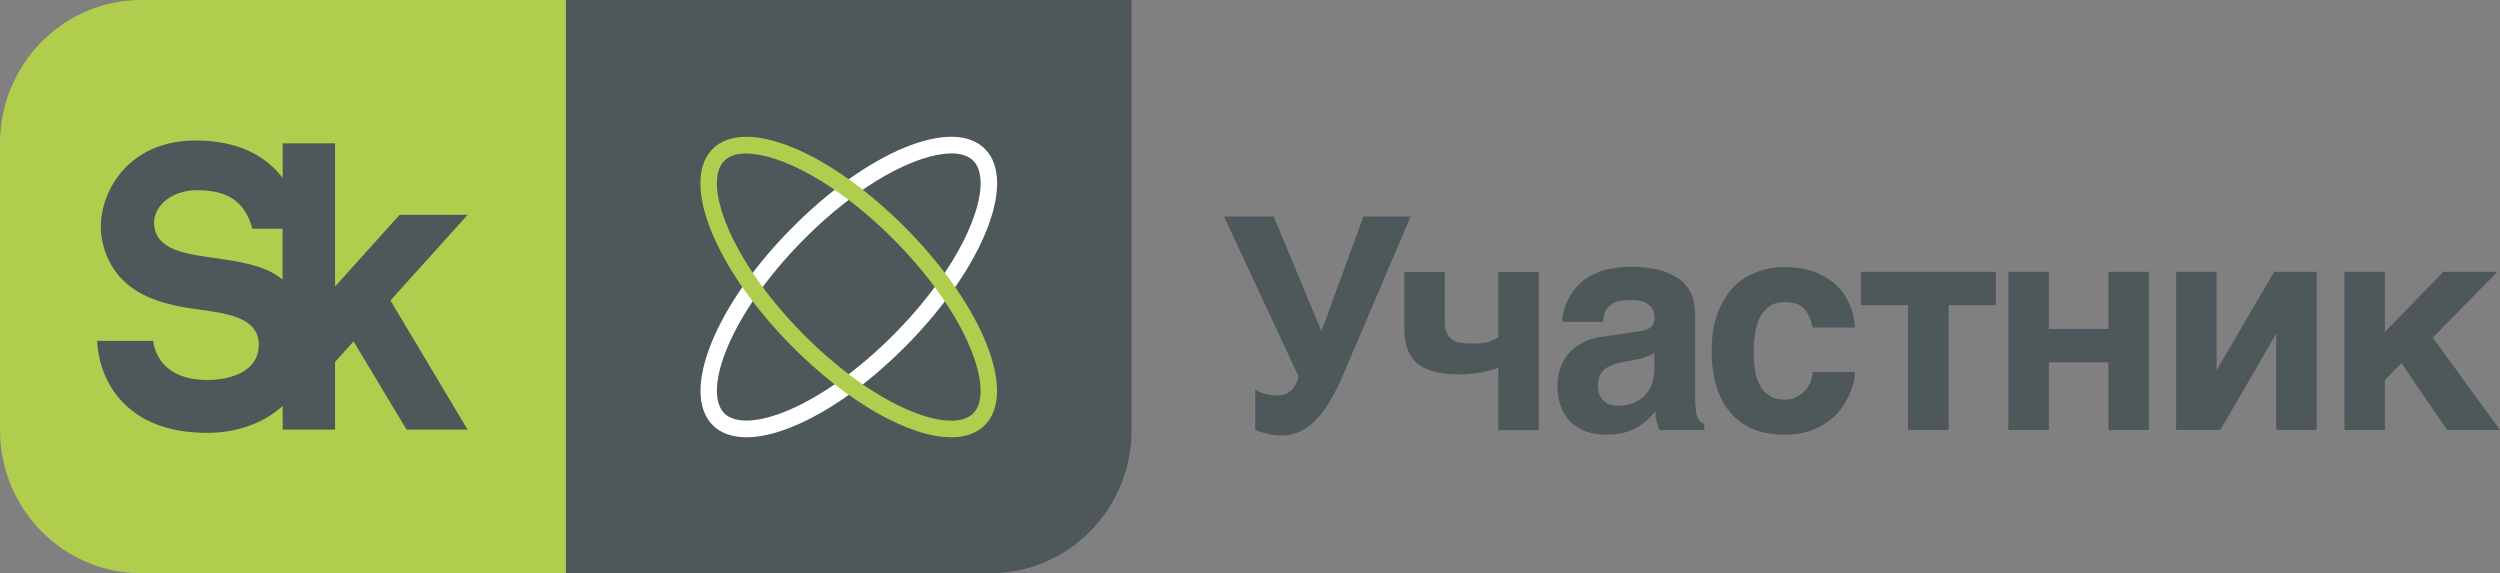 <?xml version="1.0" encoding="UTF-8"?> <svg xmlns="http://www.w3.org/2000/svg" width="157" height="36" viewBox="0 0 157 36" fill="none"><rect x="0" y="0" width="157" height="36" fill="#808080" stroke="none"/><g clip-path="url(#clip0_5327_10646)"><path d="M71.065 0H35.531V36H62.181C67.088 36 71.065 31.972 71.065 27V0Z" fill="#4E5759"></path><path d="M8.883 0C3.976 0 0 4.028 0 9V27C0 31.972 3.976 36 8.883 36H35.533V0H8.883Z" fill="#B1CD4E"></path><path d="M9.713 14.373C9.424 13.087 10.687 11.946 12.333 11.946C13.812 11.946 15.291 12.282 15.854 14.366H17.745V17.554C15.385 15.587 10.261 16.823 9.713 14.373ZM29.363 13.489H25.098L21.043 17.992V9H17.752V11.178C17.644 11.04 17.528 10.901 17.406 10.762C16.208 9.475 14.483 8.824 12.275 8.824C9.727 8.824 8.277 9.979 7.505 10.952C6.552 12.158 6.127 13.803 6.422 15.141C7.187 18.607 10.363 19.162 12.693 19.469C14.534 19.71 16.294 20.054 16.251 21.714C16.201 23.439 14.281 23.863 13.018 23.863C9.735 23.863 9.626 21.407 9.626 21.407H6.098C6.148 22.328 6.422 23.812 7.548 25.084C8.775 26.481 10.622 27.183 13.025 27.183C14.873 27.183 16.554 26.576 17.752 25.494V26.978H21.043V22.73L22.205 21.436L25.531 26.978H29.363L24.521 18.87L29.363 13.496V13.489Z" fill="#4E5759"></path><path d="M59.733 9.637C57.64 9.637 53.988 11.479 50.416 15.098C45.805 19.77 44.116 24.559 45.48 25.948C46.844 27.33 51.578 25.619 56.189 20.947C60.801 16.275 62.489 11.487 61.125 10.098C60.822 9.79 60.339 9.63 59.733 9.63V9.637ZM46.873 27.461C45.993 27.461 45.264 27.213 44.751 26.694C42.724 24.639 44.889 19.222 49.687 14.36C54.486 9.498 59.834 7.305 61.861 9.359C63.889 11.414 61.724 16.831 56.925 21.693C53.346 25.319 49.464 27.461 46.873 27.461Z" fill="white"></path><path d="M46.872 9.637C46.266 9.637 45.79 9.79 45.48 10.105C44.116 11.487 45.804 16.283 50.416 20.954C55.027 25.626 59.754 27.337 61.125 25.955C62.489 24.573 60.8 19.777 56.189 15.106C52.617 11.487 48.965 9.644 46.872 9.644V9.637ZM59.732 27.461C57.149 27.461 53.259 25.319 49.68 21.693C44.881 16.831 42.716 11.414 44.744 9.359C46.771 7.305 52.119 9.498 56.918 14.36C61.717 19.222 63.882 24.639 61.854 26.694C61.341 27.213 60.605 27.461 59.732 27.461Z" fill="#B1CD4E"></path><path d="M79.451 24.725C79.674 24.798 79.927 24.835 80.223 24.835C80.591 24.835 80.887 24.725 81.11 24.498C81.334 24.272 81.478 23.98 81.551 23.643L76.867 13.598H79.985L82.987 20.806L85.621 13.598H88.587L84.365 23.497C83.809 24.806 83.239 25.778 82.611 26.392C81.984 27.028 81.305 27.343 80.547 27.343C80.288 27.343 80.086 27.343 79.92 27.306C79.732 27.284 79.588 27.247 79.458 27.211L79.104 27.101C79.01 27.065 78.917 27.028 78.83 27.006V24.469C78.996 24.579 79.198 24.674 79.436 24.733L79.451 24.725Z" fill="#4E5759"></path><path d="M93.669 23.234C93.481 23.293 93.279 23.329 93.062 23.38C92.839 23.417 92.601 23.453 92.362 23.475C92.124 23.512 91.886 23.512 91.662 23.512C91.092 23.512 90.609 23.453 90.169 23.366C89.743 23.256 89.375 23.102 89.079 22.883C88.783 22.657 88.567 22.357 88.415 21.984C88.271 21.626 88.191 21.18 88.191 20.661V17.078H90.732V20.156C90.732 20.434 90.768 20.683 90.84 20.843C90.897 21.033 91.006 21.18 91.15 21.289C91.294 21.399 91.46 21.479 91.684 21.516C91.908 21.552 92.16 21.575 92.456 21.575C92.897 21.575 93.228 21.538 93.488 21.465C93.748 21.37 93.95 21.275 94.094 21.187V17.078H96.635V27.014H94.094V23.095C93.986 23.132 93.835 23.19 93.654 23.241L93.669 23.234Z" fill="#4E5759"></path><path d="M103.43 22.38C103.264 22.453 103.062 22.526 102.802 22.57L102.117 22.701C101.821 22.76 101.561 22.811 101.345 22.891C101.121 22.965 100.941 23.059 100.789 23.169C100.645 23.301 100.529 23.447 100.457 23.615C100.385 23.783 100.349 23.988 100.349 24.251C100.349 24.456 100.385 24.646 100.443 24.792C100.515 24.96 100.609 25.07 100.738 25.187C100.847 25.282 100.977 25.377 101.128 25.414C101.294 25.472 101.46 25.487 101.648 25.487C101.742 25.487 101.871 25.465 102.016 25.45C102.167 25.428 102.312 25.392 102.492 25.341C102.658 25.267 102.824 25.194 102.99 25.077C103.156 24.982 103.3 24.836 103.43 24.668C103.574 24.5 103.69 24.295 103.762 24.032C103.834 23.791 103.892 23.506 103.892 23.177V22.168C103.748 22.263 103.582 22.336 103.43 22.394V22.38ZM106.49 25.779C106.512 25.969 106.562 26.137 106.62 26.225C106.678 26.357 106.728 26.43 106.807 26.488C106.88 26.547 106.937 26.584 107.031 26.598V27.008H104.21L104.058 26.54C103.986 26.349 103.964 26.13 103.964 25.845L103.394 26.423C103.192 26.591 102.99 26.737 102.752 26.869C102.514 27 102.254 27.11 101.944 27.183C101.633 27.256 101.258 27.293 100.839 27.293C100.421 27.293 99.995 27.234 99.62 27.103C99.252 26.971 98.934 26.766 98.66 26.525C98.4 26.262 98.184 25.947 98.032 25.553C97.888 25.18 97.809 24.734 97.809 24.229C97.809 23.82 97.866 23.447 97.996 23.089C98.126 22.73 98.306 22.438 98.53 22.175C98.768 21.912 99.05 21.692 99.382 21.524C99.714 21.334 100.082 21.224 100.508 21.166L102.997 20.793C103.091 20.771 103.185 20.771 103.293 20.735C103.401 20.713 103.495 20.676 103.589 20.603C103.683 20.544 103.755 20.471 103.813 20.376C103.87 20.267 103.906 20.135 103.906 19.967C103.906 19.799 103.87 19.652 103.834 19.521C103.777 19.375 103.69 19.258 103.574 19.163C103.445 19.053 103.3 18.973 103.098 18.921C102.896 18.863 102.636 18.848 102.34 18.848C101.987 18.848 101.734 18.885 101.532 18.943C101.309 19.016 101.143 19.133 101.034 19.243C100.904 19.375 100.811 19.521 100.76 19.674L100.652 20.215H98.105C98.105 20.106 98.126 19.938 98.162 19.711C98.198 19.506 98.27 19.265 98.386 19.002C98.48 18.761 98.646 18.497 98.826 18.234C99.014 17.971 99.252 17.73 99.584 17.503C99.88 17.298 100.269 17.108 100.71 16.977C101.15 16.845 101.669 16.772 102.297 16.75C103.163 16.75 103.885 16.845 104.433 17.013C104.967 17.203 105.393 17.445 105.703 17.722C105.999 18.022 106.201 18.337 106.309 18.695C106.403 19.053 106.454 19.404 106.454 19.762V25.026C106.454 25.326 106.475 25.567 106.512 25.757L106.49 25.779Z" fill="#4E5759"></path><path d="M113.612 19.891C113.54 19.687 113.424 19.518 113.301 19.387C113.15 19.241 112.991 19.146 112.803 19.073C112.601 19.014 112.363 18.977 112.082 18.977C111.656 18.977 111.324 19.073 111.072 19.277C110.812 19.482 110.61 19.723 110.48 20.023C110.335 20.337 110.256 20.674 110.206 21.032C110.169 21.39 110.133 21.727 110.133 22.041C110.133 22.355 110.155 22.713 110.191 23.064C110.227 23.437 110.299 23.752 110.451 24.051C110.581 24.351 110.761 24.614 111.043 24.797C111.302 25.002 111.649 25.097 112.096 25.097C112.392 25.097 112.652 25.038 112.868 24.907C113.07 24.797 113.258 24.644 113.402 24.476C113.554 24.285 113.662 24.103 113.734 23.898C113.792 23.708 113.828 23.525 113.828 23.357H116.484C116.484 23.525 116.462 23.73 116.412 23.993C116.339 24.271 116.246 24.534 116.116 24.834C115.986 25.111 115.805 25.411 115.596 25.711C115.358 26.011 115.098 26.274 114.766 26.493C114.434 26.735 114.066 26.925 113.626 27.071C113.186 27.217 112.666 27.298 112.096 27.298C111.36 27.298 110.696 27.188 110.126 26.961C109.556 26.72 109.073 26.384 108.69 25.938C108.3 25.492 108.005 24.951 107.802 24.278C107.6 23.627 107.492 22.874 107.492 22.041C107.492 21.207 107.6 20.432 107.824 19.782C108.048 19.146 108.358 18.59 108.762 18.137C109.166 17.691 109.65 17.354 110.22 17.128C110.776 16.887 111.418 16.77 112.103 16.77C112.399 16.77 112.71 16.806 113.042 16.843C113.352 16.879 113.669 16.974 113.98 17.084C114.29 17.215 114.586 17.362 114.882 17.552C115.156 17.742 115.416 17.983 115.654 18.261C115.878 18.539 116.058 18.875 116.21 19.248C116.354 19.621 116.448 20.067 116.484 20.571H113.828C113.77 20.308 113.72 20.067 113.626 19.877L113.612 19.891Z" fill="#4E5759"></path><path d="M125.339 17.07V19.161H122.373V27.006H119.825V19.161H116.859V17.07H125.339Z" fill="#4E5759"></path><path d="M132.41 20.66V17.07H134.951V27.006H132.41V22.751H128.665V27.006H126.125V17.07H128.665V20.66H132.41Z" fill="#4E5759"></path><path d="M139.236 23.197L142.816 17.07H145.486V27.006H142.946V21.011H142.91L139.438 27.006H136.66V17.07H139.2V23.197H139.236Z" fill="#4E5759"></path><path d="M153.444 17.07H156.835L152.78 21.201L157.001 27.006H153.682L150.81 22.802L149.771 23.87V27.006H147.23V17.07H149.771V20.843L153.444 17.07Z" fill="#4E5759"></path></g><defs><clipPath id="clip0_5327_10646"><rect width="157" height="36" fill="white"></rect></clipPath></defs></svg> 